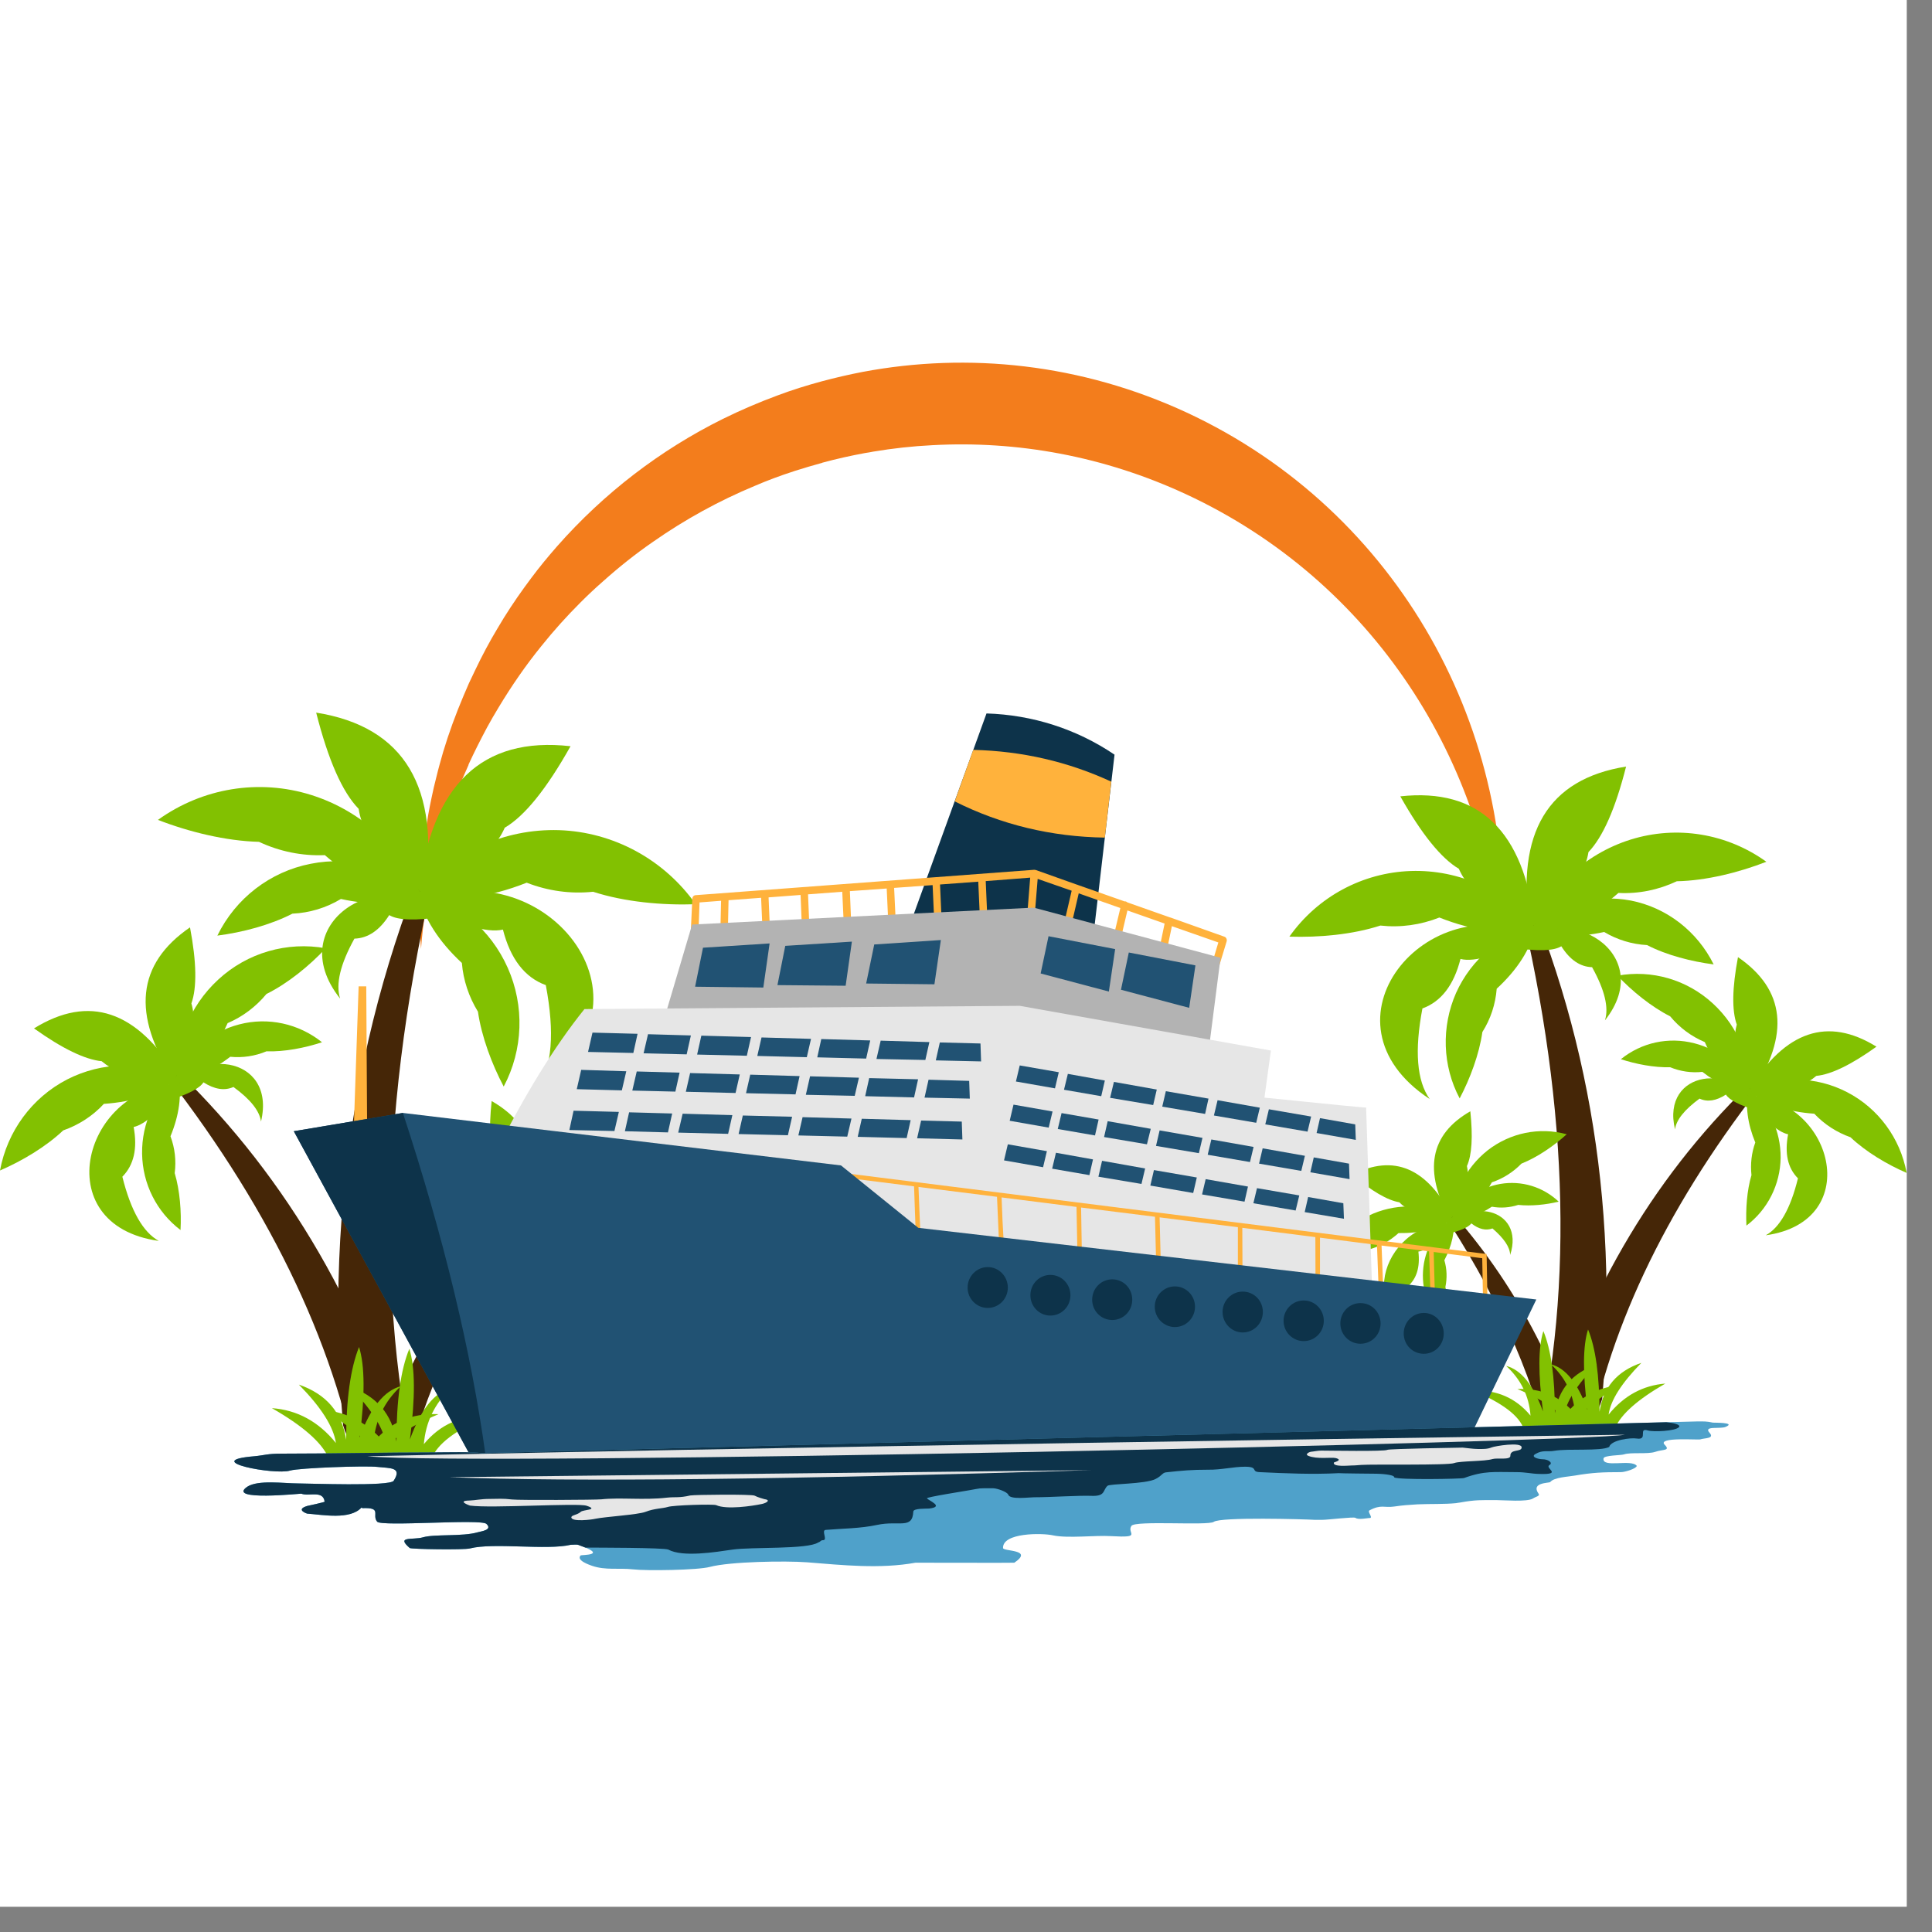 <svg xmlns="http://www.w3.org/2000/svg" xmlns:xlink="http://www.w3.org/1999/xlink" width="50" zoomAndPan="magnify" viewBox="0 0 37.5 37.5" height="50" preserveAspectRatio="xMidYMid meet" version="1.2"><rect x="0" y="0" width="37.5" height="37.5" fill="#808080" stroke="none"/><defs><clipPath id="f72cdb2030"><path d="M 0 0 L 37.008 0 L 37.008 37.008 L 0 37.008 Z M 0 0 "/></clipPath><clipPath id="ec4198b2e8"><path d="M 33 20 L 37.008 20 L 37.008 23 L 33 23 Z M 33 20 "/></clipPath><clipPath id="cbb2e833e9"><path d="M 4 27 L 34 27 L 34 30.508 L 4 30.508 Z M 4 27 "/></clipPath><clipPath id="7d96c29f4c"><path d="M 4 27 L 33 27 L 33 30.508 L 4 30.508 Z M 4 27 "/></clipPath></defs><g id="4d5217c624"><g clip-rule="nonzero" clip-path="url(#f72cdb2030)"><path style=" stroke:none;fill-rule:nonzero;fill:#ffffff;fill-opacity:1;" d="M 0 0 L 37.008 0 L 37.008 37.008 L 0 37.008 Z M 0 0 "/><path style=" stroke:none;fill-rule:nonzero;fill:#ffffff;fill-opacity:1;" d="M 0 0 L 37.008 0 L 37.008 37.008 L 0 37.008 Z M 0 0 "/></g><path style=" stroke:none;fill-rule:evenodd;fill:#f37d1c;fill-opacity:1;" d="M 18.098 8.641 C 19.738 8.551 21.426 8.852 23.023 9.594 C 26.652 11.281 28.883 14.797 29.141 18.566 C 29.488 14.223 27.168 9.93 23.035 8.008 C 20.988 7.059 18.797 6.832 16.742 7.219 C 16.477 7.27 16.211 7.332 15.949 7.402 C 15.66 7.48 15.371 7.57 15.09 7.676 C 14.73 7.809 14.375 7.961 14.027 8.133 C 12.824 8.73 11.727 9.566 10.812 10.605 C 10.637 10.805 10.469 11.008 10.309 11.223 C 10.266 11.281 10.223 11.34 10.18 11.398 C 9.996 11.652 9.82 11.918 9.66 12.191 C 9.5 12.457 9.355 12.73 9.219 13.016 C 9.18 13.098 9.141 13.18 9.102 13.262 C 9.066 13.344 9.031 13.426 8.996 13.508 C 8.844 13.867 8.711 14.23 8.602 14.594 C 8.555 14.758 8.508 14.922 8.469 15.086 C 8.434 15.223 8.402 15.355 8.375 15.492 C 8.332 15.691 8.297 15.895 8.266 16.094 C 8.203 16.508 8.164 16.922 8.152 17.336 C 8.148 17.43 8.145 17.527 8.145 17.621 C 8.145 17.887 8.152 18.152 8.172 18.418 C 8.191 18.152 8.223 17.887 8.266 17.625 C 8.289 17.473 8.316 17.32 8.344 17.168 C 8.41 16.844 8.492 16.52 8.586 16.199 C 8.656 15.973 8.73 15.742 8.816 15.52 C 8.836 15.465 8.855 15.414 8.875 15.359 C 8.945 15.188 9.016 15.02 9.094 14.848 C 9.094 14.848 9.094 14.844 9.094 14.84 C 9.207 14.594 9.328 14.355 9.453 14.121 C 9.523 13.992 9.598 13.863 9.676 13.734 C 9.93 13.312 10.207 12.91 10.512 12.535 C 10.75 12.238 11 11.961 11.266 11.695 C 11.406 11.555 11.551 11.418 11.699 11.289 C 12.008 11.012 12.336 10.75 12.676 10.516 C 13.297 10.082 13.957 9.719 14.652 9.43 C 14.898 9.324 15.152 9.23 15.406 9.148 C 15.414 9.145 15.418 9.145 15.426 9.141 C 15.602 9.086 15.781 9.031 15.957 8.984 C 15.961 8.98 15.965 8.98 15.965 8.98 C 16.238 8.906 16.516 8.844 16.793 8.793 C 16.848 8.785 16.898 8.777 16.949 8.766 C 17.328 8.703 17.711 8.66 18.098 8.641 Z M 18.098 8.641 "/><path style=" stroke:none;fill-rule:evenodd;fill:#452607;fill-opacity:1;" d="M 31.098 27.156 C 30.922 27.734 30.531 27.875 29.93 27.582 C 30.59 24.258 30.34 20.496 29.18 16.289 C 30.789 19.66 31.43 23.281 31.098 27.156 Z M 31.098 27.156 "/><path style=" stroke:none;fill-rule:evenodd;fill:#82c101;fill-opacity:1;" d="M 29.824 18.168 C 29.113 18.531 28.621 18.684 28.348 18.613 C 28.219 19.121 27.973 19.441 27.609 19.574 C 27.453 20.395 27.5 20.98 27.75 21.332 C 25.469 19.832 27.688 17.176 29.824 18.168 Z M 29.824 18.168 "/><path style=" stroke:none;fill-rule:evenodd;fill:#82c101;fill-opacity:1;" d="M 34.285 16.727 C 33.754 16.934 33.117 17.094 32.547 17.105 C 32.191 17.273 31.805 17.352 31.414 17.332 C 30.879 17.797 30.309 18.086 29.703 18.148 C 30.027 17.258 30.754 16.578 31.648 16.297 C 32.547 16.016 33.52 16.176 34.285 16.727 Z M 34.285 16.727 "/><path style=" stroke:none;fill-rule:evenodd;fill:#82c101;fill-opacity:1;" d="M 30.387 17.125 C 30.352 17.48 30.117 17.773 29.691 18 C 29.422 16.16 30.043 15.121 31.562 14.879 C 31.355 15.699 31.109 16.25 30.832 16.539 C 30.777 16.875 30.629 17.07 30.387 17.125 Z M 30.387 17.125 "/><path style=" stroke:none;fill-rule:evenodd;fill:#82c101;fill-opacity:1;" d="M 25.027 18.18 C 25.598 18.199 26.25 18.141 26.793 17.965 C 27.184 18.008 27.574 17.953 27.938 17.809 C 28.594 18.07 29.227 18.156 29.816 18.016 C 29.223 17.281 28.32 16.875 27.383 16.906 C 26.445 16.938 25.574 17.406 25.027 18.18 Z M 25.027 18.18 "/><path style=" stroke:none;fill-rule:evenodd;fill:#82c101;fill-opacity:1;" d="M 28.895 17.312 C 29.023 17.645 29.324 17.863 29.793 17.969 C 29.578 16.125 28.707 15.289 27.18 15.457 C 27.594 16.191 27.973 16.66 28.316 16.863 C 28.453 17.176 28.648 17.324 28.895 17.312 Z M 28.895 17.312 "/><path style=" stroke:none;fill-rule:evenodd;fill:#82c101;fill-opacity:1;" d="M 33.262 18.719 C 32.836 18.664 32.355 18.543 31.969 18.344 C 31.676 18.328 31.391 18.242 31.137 18.09 C 30.613 18.203 30.133 18.191 29.707 18.016 C 30.238 17.539 30.961 17.348 31.656 17.48 C 32.352 17.617 32.945 18.078 33.262 18.719 Z M 33.262 18.719 "/><path style=" stroke:none;fill-rule:evenodd;fill:#82c101;fill-opacity:1;" d="M 28.332 21.32 C 28.535 20.934 28.711 20.465 28.773 20.031 C 28.934 19.777 29.027 19.492 29.051 19.191 C 29.445 18.828 29.715 18.422 29.816 17.969 C 29.129 18.133 28.555 18.621 28.262 19.273 C 27.973 19.93 27.996 20.688 28.332 21.32 Z M 28.332 21.32 "/><path style=" stroke:none;fill-rule:evenodd;fill:#82c101;fill-opacity:1;" d="M 29.379 18.395 C 29.852 18.469 30.16 18.457 30.305 18.367 C 30.473 18.633 30.672 18.766 30.902 18.773 C 31.148 19.215 31.23 19.559 31.152 19.805 C 32.176 18.512 30.41 17.418 29.379 18.395 Z M 29.379 18.395 "/><path style=" stroke:none;fill-rule:evenodd;fill:#452607;fill-opacity:1;" d="M 30.324 26.746 C 30.266 27.176 30.477 27.391 30.961 27.387 C 31.535 25.008 32.836 22.625 34.863 20.238 C 32.793 21.941 31.281 24.109 30.324 26.746 Z M 30.324 26.746 "/><path style=" stroke:none;fill-rule:evenodd;fill:#82c101;fill-opacity:1;" d="M 33.875 21.266 C 34.23 21.727 34.508 21.977 34.707 22.016 C 34.637 22.387 34.699 22.672 34.898 22.871 C 34.754 23.461 34.543 23.828 34.273 23.977 C 36.219 23.707 35.57 21.281 33.875 21.266 Z M 33.875 21.266 "/><path style=" stroke:none;fill-rule:evenodd;fill:#82c101;fill-opacity:1;" d="M 31.395 18.938 C 31.68 19.238 32.047 19.539 32.418 19.727 C 32.598 19.945 32.828 20.117 33.09 20.227 C 33.297 20.695 33.582 21.062 33.961 21.293 C 34.016 20.609 33.75 19.938 33.246 19.477 C 32.746 19.016 32.062 18.816 31.395 18.938 Z M 31.395 18.938 "/><path style=" stroke:none;fill-rule:evenodd;fill:#82c101;fill-opacity:1;" d="M 33.82 20.41 C 33.738 20.652 33.801 20.914 34.012 21.195 C 34.746 20.082 34.652 19.207 33.734 18.578 C 33.621 19.176 33.613 19.613 33.711 19.887 C 33.645 20.125 33.68 20.301 33.82 20.41 Z M 33.82 20.41 "/><g clip-rule="nonzero" clip-path="url(#ec4198b2e8)"><path style=" stroke:none;fill-rule:evenodd;fill:#82c101;fill-opacity:1;" d="M 37.008 22.766 C 36.629 22.602 36.219 22.359 35.918 22.074 C 35.652 21.98 35.41 21.824 35.215 21.617 C 34.711 21.582 34.27 21.445 33.926 21.168 C 34.535 20.871 35.25 20.887 35.852 21.199 C 36.457 21.512 36.883 22.09 37.008 22.766 Z M 37.008 22.766 "/></g><path style=" stroke:none;fill-rule:evenodd;fill:#82c101;fill-opacity:1;" d="M 34.742 20.996 C 34.559 21.172 34.293 21.223 33.953 21.145 C 34.652 20.008 35.477 19.73 36.422 20.316 C 35.93 20.668 35.543 20.855 35.254 20.883 C 35.07 21.043 34.898 21.078 34.742 20.996 Z M 34.742 20.996 "/><path style=" stroke:none;fill-rule:evenodd;fill:#82c101;fill-opacity:1;" d="M 31.461 20.559 C 31.758 20.656 32.109 20.723 32.418 20.715 C 32.617 20.797 32.832 20.828 33.043 20.805 C 33.348 21.043 33.668 21.188 33.996 21.203 C 33.797 20.727 33.383 20.375 32.887 20.25 C 32.387 20.121 31.863 20.234 31.461 20.559 Z M 31.461 20.559 "/><path style=" stroke:none;fill-rule:evenodd;fill:#82c101;fill-opacity:1;" d="M 33.898 23.789 C 33.883 23.473 33.906 23.113 33.996 22.809 C 33.973 22.598 33.996 22.379 34.07 22.176 C 33.922 21.816 33.871 21.465 33.938 21.137 C 34.34 21.461 34.566 21.957 34.562 22.473 C 34.555 22.992 34.309 23.48 33.898 23.789 Z M 33.898 23.789 "/><path style=" stroke:none;fill-rule:evenodd;fill:#82c101;fill-opacity:1;" d="M 34.098 21.555 C 33.766 21.453 33.566 21.352 33.5 21.246 C 33.312 21.367 33.141 21.395 32.988 21.324 C 32.695 21.539 32.535 21.738 32.512 21.922 C 32.234 20.762 33.719 20.594 34.098 21.555 Z M 34.098 21.555 "/><path style=" stroke:none;fill-rule:evenodd;fill:#452607;fill-opacity:1;" d="M 29.93 27.578 C 29.484 26.031 28.68 24.453 27.52 22.84 C 28.887 24.16 29.887 25.742 30.52 27.578 Z M 29.93 27.578 "/><path style=" stroke:none;fill-rule:evenodd;fill:#82c101;fill-opacity:1;" d="M 28.254 23.738 C 27.938 24.086 27.695 24.273 27.531 24.293 C 27.566 24.598 27.496 24.824 27.32 24.973 C 27.402 25.457 27.547 25.77 27.758 25.91 C 26.199 25.562 26.879 23.641 28.254 23.738 Z M 28.254 23.738 "/><path style=" stroke:none;fill-rule:evenodd;fill:#82c101;fill-opacity:1;" d="M 30.41 22.016 C 30.16 22.242 29.844 22.461 29.531 22.586 C 29.371 22.75 29.176 22.875 28.957 22.949 C 28.758 23.312 28.504 23.594 28.184 23.754 C 28.18 23.195 28.441 22.672 28.875 22.328 C 29.312 21.988 29.879 21.871 30.41 22.016 Z M 30.41 22.016 "/><path style=" stroke:none;fill-rule:evenodd;fill:#82c101;fill-opacity:1;" d="M 28.352 23.047 C 28.402 23.25 28.332 23.461 28.145 23.672 C 27.625 22.723 27.754 22.02 28.539 21.57 C 28.59 22.062 28.57 22.418 28.473 22.633 C 28.516 22.828 28.473 22.969 28.352 23.047 Z M 28.352 23.047 "/><path style=" stroke:none;fill-rule:evenodd;fill:#82c101;fill-opacity:1;" d="M 25.621 24.746 C 25.938 24.641 26.285 24.469 26.547 24.258 C 26.77 24.203 26.973 24.09 27.145 23.934 C 27.559 23.941 27.922 23.855 28.219 23.656 C 27.742 23.375 27.164 23.344 26.656 23.555 C 26.148 23.77 25.766 24.207 25.621 24.746 Z M 25.621 24.746 "/><path style=" stroke:none;fill-rule:evenodd;fill:#82c101;fill-opacity:1;" d="M 27.57 23.461 C 27.707 23.617 27.914 23.676 28.195 23.633 C 27.703 22.668 27.055 22.391 26.25 22.801 C 26.625 23.121 26.93 23.297 27.16 23.336 C 27.301 23.48 27.438 23.52 27.57 23.461 Z M 27.57 23.461 "/><path style=" stroke:none;fill-rule:evenodd;fill:#82c101;fill-opacity:1;" d="M 30.254 23.324 C 30.008 23.383 29.719 23.414 29.469 23.387 C 29.301 23.441 29.129 23.453 28.957 23.422 C 28.695 23.594 28.426 23.688 28.156 23.68 C 28.352 23.309 28.711 23.051 29.121 22.98 C 29.531 22.91 29.949 23.035 30.254 23.324 Z M 30.254 23.324 "/><path style=" stroke:none;fill-rule:evenodd;fill:#82c101;fill-opacity:1;" d="M 28.074 25.781 C 28.105 25.527 28.109 25.23 28.055 24.98 C 28.09 24.809 28.086 24.633 28.035 24.461 C 28.18 24.18 28.246 23.902 28.211 23.629 C 27.863 23.863 27.648 24.25 27.621 24.672 C 27.594 25.094 27.762 25.504 28.074 25.781 Z M 28.074 25.781 "/><path style=" stroke:none;fill-rule:evenodd;fill:#82c101;fill-opacity:1;" d="M 28.055 23.957 C 28.328 23.898 28.496 23.828 28.559 23.746 C 28.703 23.859 28.84 23.891 28.969 23.844 C 29.191 24.035 29.309 24.207 29.312 24.359 C 29.613 23.438 28.422 23.203 28.055 23.957 Z M 28.055 23.957 "/><path style=" stroke:none;fill-rule:evenodd;fill:#82c101;fill-opacity:1;" d="M 30.484 27.742 C 30.113 27.855 29.809 27.855 29.578 27.742 C 29.492 27.48 29.16 27.23 28.586 26.988 C 29.055 26.973 29.426 27.137 29.707 27.477 C 29.68 27.098 29.52 26.773 29.234 26.512 C 29.523 26.586 29.762 26.879 29.949 27.395 C 29.855 26.672 29.855 26.152 29.957 25.836 C 30.105 26.195 30.18 26.727 30.18 27.43 C 30.25 26.961 30.523 26.645 30.996 26.484 C 30.609 26.871 30.398 27.207 30.355 27.488 C 30.652 27.121 31.02 26.918 31.457 26.887 C 30.926 27.191 30.602 27.477 30.484 27.742 Z M 30.484 27.742 "/><path style=" stroke:none;fill-rule:evenodd;fill:#82c101;fill-opacity:1;" d="M 31.352 27.711 C 30.98 27.824 30.676 27.824 30.445 27.711 C 30.355 27.449 30.027 27.199 29.453 26.961 C 29.918 26.941 30.293 27.105 30.574 27.449 C 30.543 27.066 30.387 26.742 30.102 26.48 C 30.391 26.555 30.625 26.848 30.812 27.363 C 30.719 26.641 30.723 26.121 30.824 25.805 C 30.973 26.168 31.043 26.699 31.047 27.402 C 31.117 26.93 31.387 26.613 31.859 26.453 C 31.477 26.844 31.262 27.176 31.223 27.457 C 31.52 27.09 31.887 26.891 32.324 26.855 C 31.793 27.16 31.469 27.445 31.352 27.711 Z M 31.352 27.711 "/><path style=" stroke:none;fill-rule:evenodd;fill:#452607;fill-opacity:1;" d="M 6.66 27.668 C 6.859 28.32 7.297 28.48 7.977 28.148 C 7.234 24.402 7.516 20.16 8.82 15.418 C 7.008 19.219 6.285 23.301 6.66 27.668 Z M 6.66 27.668 "/><path style=" stroke:none;fill-rule:evenodd;fill:#82c101;fill-opacity:1;" d="M 8.098 17.539 C 8.898 17.949 9.453 18.117 9.762 18.043 C 9.906 18.609 10.184 18.973 10.594 19.121 C 10.77 20.051 10.715 20.711 10.434 21.105 C 13.004 19.414 10.504 16.418 8.098 17.539 Z M 8.098 17.539 "/><path style=" stroke:none;fill-rule:evenodd;fill:#82c101;fill-opacity:1;" d="M 3.066 15.914 C 3.668 16.148 4.387 16.324 5.027 16.34 C 5.426 16.527 5.863 16.617 6.305 16.598 C 6.906 17.117 7.551 17.445 8.23 17.516 C 7.863 16.512 7.047 15.746 6.039 15.43 C 5.027 15.113 3.93 15.293 3.066 15.914 Z M 3.066 15.914 "/><path style=" stroke:none;fill-rule:evenodd;fill:#82c101;fill-opacity:1;" d="M 7.461 16.363 C 7.5 16.762 7.766 17.09 8.246 17.348 C 8.551 15.277 7.848 14.105 6.137 13.832 C 6.371 14.754 6.645 15.375 6.961 15.699 C 7.023 16.082 7.188 16.301 7.461 16.363 Z M 7.461 16.363 "/><path style=" stroke:none;fill-rule:evenodd;fill:#82c101;fill-opacity:1;" d="M 13.504 17.551 C 12.859 17.574 12.125 17.508 11.512 17.309 C 11.074 17.355 10.633 17.293 10.223 17.133 C 9.484 17.426 8.77 17.523 8.102 17.367 C 8.773 16.539 9.789 16.082 10.848 16.113 C 11.906 16.148 12.887 16.68 13.504 17.551 Z M 13.504 17.551 "/><path style=" stroke:none;fill-rule:evenodd;fill:#82c101;fill-opacity:1;" d="M 9.145 16.574 C 9 16.949 8.66 17.195 8.129 17.312 C 8.371 15.234 9.355 14.289 11.074 14.484 C 10.609 15.312 10.184 15.84 9.797 16.066 C 9.641 16.418 9.422 16.586 9.145 16.574 Z M 9.145 16.574 "/><path style=" stroke:none;fill-rule:evenodd;fill:#82c101;fill-opacity:1;" d="M 4.219 18.16 C 4.703 18.098 5.242 17.957 5.676 17.734 C 6.008 17.719 6.332 17.621 6.617 17.449 C 7.203 17.578 7.75 17.566 8.227 17.367 C 7.629 16.828 6.816 16.609 6.031 16.766 C 5.246 16.918 4.574 17.434 4.219 18.16 Z M 4.219 18.16 "/><path style=" stroke:none;fill-rule:evenodd;fill:#82c101;fill-opacity:1;" d="M 9.777 21.09 C 9.547 20.656 9.348 20.125 9.277 19.637 C 9.102 19.352 8.992 19.027 8.965 18.691 C 8.523 18.281 8.219 17.824 8.102 17.312 C 8.883 17.496 9.527 18.047 9.855 18.785 C 10.184 19.523 10.156 20.375 9.777 21.09 Z M 9.777 21.09 "/><path style=" stroke:none;fill-rule:evenodd;fill:#82c101;fill-opacity:1;" d="M 8.598 17.793 C 8.066 17.875 7.719 17.863 7.555 17.762 C 7.367 18.059 7.141 18.211 6.879 18.219 C 6.605 18.715 6.512 19.102 6.602 19.383 C 5.445 17.926 7.434 16.695 8.598 17.793 Z M 8.598 17.793 "/><path style=" stroke:none;fill-rule:evenodd;fill:#452607;fill-opacity:1;" d="M 7.531 27.207 C 7.598 27.691 7.359 27.934 6.812 27.926 C 6.168 25.25 4.703 22.562 2.414 19.871 C 4.75 21.789 6.453 24.234 7.531 27.207 Z M 7.531 27.207 "/><path style=" stroke:none;fill-rule:evenodd;fill:#82c101;fill-opacity:1;" d="M 3.527 21.031 C 3.129 21.547 2.816 21.828 2.594 21.875 C 2.672 22.293 2.598 22.613 2.375 22.84 C 2.539 23.5 2.777 23.918 3.082 24.086 C 0.887 23.781 1.617 21.047 3.527 21.031 Z M 3.527 21.031 "/><path style=" stroke:none;fill-rule:evenodd;fill:#82c101;fill-opacity:1;" d="M 6.324 18.406 C 6.004 18.746 5.59 19.086 5.172 19.293 C 4.969 19.539 4.711 19.734 4.418 19.859 C 4.18 20.387 3.859 20.801 3.434 21.059 C 3.371 20.289 3.672 19.531 4.238 19.012 C 4.801 18.492 5.574 18.27 6.324 18.406 Z M 6.324 18.406 "/><path style=" stroke:none;fill-rule:evenodd;fill:#82c101;fill-opacity:1;" d="M 3.59 20.066 C 3.684 20.34 3.609 20.633 3.375 20.953 C 2.551 19.691 2.656 18.707 3.688 18 C 3.816 18.676 3.824 19.168 3.715 19.477 C 3.793 19.742 3.75 19.941 3.59 20.066 Z M 3.59 20.066 "/><path style=" stroke:none;fill-rule:evenodd;fill:#82c101;fill-opacity:1;" d="M 0 22.719 C 0.426 22.535 0.887 22.262 1.227 21.941 C 1.527 21.836 1.801 21.66 2.016 21.426 C 2.59 21.387 3.086 21.23 3.473 20.922 C 2.785 20.586 1.98 20.605 1.301 20.953 C 0.621 21.305 0.141 21.957 0 22.719 Z M 0 22.719 "/><path style=" stroke:none;fill-rule:evenodd;fill:#82c101;fill-opacity:1;" d="M 2.555 20.727 C 2.762 20.926 3.055 20.98 3.441 20.891 C 2.652 19.609 1.727 19.301 0.66 19.961 C 1.211 20.355 1.652 20.566 1.973 20.598 C 2.184 20.777 2.375 20.82 2.555 20.727 Z M 2.555 20.727 "/><path style=" stroke:none;fill-rule:evenodd;fill:#82c101;fill-opacity:1;" d="M 6.25 20.23 C 5.918 20.34 5.52 20.418 5.172 20.406 C 4.949 20.5 4.707 20.535 4.469 20.512 C 4.125 20.777 3.766 20.941 3.391 20.957 C 3.621 20.422 4.086 20.027 4.645 19.883 C 5.203 19.738 5.797 19.867 6.25 20.23 Z M 6.25 20.23 "/><path style=" stroke:none;fill-rule:evenodd;fill:#82c101;fill-opacity:1;" d="M 3.504 23.875 C 3.523 23.52 3.492 23.109 3.391 22.77 C 3.422 22.527 3.395 22.285 3.309 22.055 C 3.477 21.648 3.535 21.258 3.457 20.887 C 3.004 21.246 2.75 21.805 2.758 22.391 C 2.766 22.977 3.039 23.523 3.504 23.875 Z M 3.504 23.875 "/><path style=" stroke:none;fill-rule:evenodd;fill:#82c101;fill-opacity:1;" d="M 3.277 21.355 C 3.652 21.242 3.875 21.125 3.949 21.008 C 4.164 21.145 4.359 21.176 4.531 21.098 C 4.859 21.336 5.039 21.562 5.066 21.77 C 5.379 20.461 3.707 20.273 3.277 21.355 Z M 3.277 21.355 "/><path style=" stroke:none;fill-rule:evenodd;fill:#452607;fill-opacity:1;" d="M 7.977 28.145 C 8.48 26.402 9.387 24.621 10.695 22.805 C 9.152 24.293 8.027 26.074 7.309 28.145 Z M 7.977 28.145 "/><path style=" stroke:none;fill-rule:evenodd;fill:#82c101;fill-opacity:1;" d="M 9.867 23.816 C 10.223 24.211 10.492 24.418 10.68 24.441 C 10.641 24.785 10.723 25.039 10.918 25.207 C 10.824 25.754 10.66 26.105 10.426 26.262 C 12.18 25.871 11.414 23.703 9.867 23.816 Z M 9.867 23.816 "/><path style=" stroke:none;fill-rule:evenodd;fill:#82c101;fill-opacity:1;" d="M 7.434 21.875 C 7.719 22.129 8.074 22.375 8.426 22.516 C 8.605 22.703 8.828 22.844 9.074 22.926 C 9.301 23.34 9.586 23.652 9.945 23.836 C 9.949 23.207 9.656 22.613 9.164 22.23 C 8.672 21.844 8.035 21.715 7.434 21.875 Z M 7.434 21.875 "/><path style=" stroke:none;fill-rule:evenodd;fill:#82c101;fill-opacity:1;" d="M 9.754 23.039 C 9.699 23.266 9.773 23.504 9.988 23.742 C 10.574 22.668 10.426 21.879 9.543 21.371 C 9.484 21.93 9.508 22.328 9.617 22.57 C 9.574 22.793 9.617 22.949 9.754 23.039 Z M 9.754 23.039 "/><path style=" stroke:none;fill-rule:evenodd;fill:#82c101;fill-opacity:1;" d="M 12.832 24.953 C 12.477 24.832 12.086 24.641 11.789 24.402 C 11.539 24.34 11.309 24.211 11.117 24.039 C 10.652 24.047 10.238 23.949 9.906 23.727 C 10.441 23.41 11.094 23.371 11.668 23.609 C 12.242 23.848 12.672 24.348 12.832 24.953 Z M 12.832 24.953 "/><path style=" stroke:none;fill-rule:evenodd;fill:#82c101;fill-opacity:1;" d="M 10.637 23.504 C 10.48 23.68 10.246 23.746 9.93 23.699 C 10.488 22.609 11.219 22.297 12.125 22.762 C 11.699 23.117 11.359 23.32 11.098 23.363 C 10.941 23.523 10.789 23.57 10.637 23.504 Z M 10.637 23.504 "/><path style=" stroke:none;fill-rule:evenodd;fill:#82c101;fill-opacity:1;" d="M 7.609 23.348 C 7.891 23.414 8.215 23.453 8.5 23.422 C 8.684 23.48 8.883 23.492 9.074 23.457 C 9.367 23.652 9.672 23.758 9.973 23.75 C 9.754 23.328 9.352 23.039 8.891 22.961 C 8.426 22.883 7.953 23.023 7.609 23.348 Z M 7.609 23.348 "/><path style=" stroke:none;fill-rule:evenodd;fill:#82c101;fill-opacity:1;" d="M 10.07 26.117 C 10.031 25.832 10.027 25.5 10.09 25.219 C 10.051 25.023 10.055 24.824 10.109 24.633 C 9.949 24.316 9.875 24 9.914 23.695 C 10.305 23.957 10.551 24.395 10.578 24.871 C 10.609 25.344 10.422 25.805 10.07 26.117 Z M 10.07 26.117 "/><path style=" stroke:none;fill-rule:evenodd;fill:#82c101;fill-opacity:1;" d="M 10.09 24.062 C 9.781 23.996 9.594 23.918 9.523 23.828 C 9.359 23.953 9.203 23.988 9.059 23.938 C 8.809 24.152 8.68 24.348 8.672 24.52 C 8.332 23.477 9.676 23.215 10.09 24.062 Z M 10.09 24.062 "/><path style=" stroke:none;fill-rule:evenodd;fill:#82c101;fill-opacity:1;" d="M 7.352 28.328 C 7.77 28.457 8.109 28.457 8.371 28.328 C 8.473 28.035 8.844 27.75 9.488 27.48 C 8.965 27.461 8.543 27.645 8.227 28.031 C 8.262 27.602 8.438 27.238 8.758 26.941 C 8.434 27.023 8.168 27.355 7.957 27.938 C 8.062 27.121 8.059 26.539 7.945 26.18 C 7.777 26.586 7.695 27.188 7.695 27.98 C 7.613 27.449 7.309 27.094 6.777 26.91 C 7.211 27.348 7.449 27.727 7.496 28.043 C 7.16 27.629 6.746 27.402 6.254 27.367 C 6.855 27.707 7.219 28.031 7.352 28.328 Z M 7.352 28.328 "/><path style=" stroke:none;fill-rule:evenodd;fill:#82c101;fill-opacity:1;" d="M 6.375 28.293 C 6.793 28.422 7.137 28.422 7.398 28.293 C 7.496 28 7.867 27.719 8.512 27.449 C 7.988 27.426 7.566 27.609 7.25 27.996 C 7.285 27.566 7.461 27.203 7.781 26.906 C 7.457 26.992 7.191 27.324 6.98 27.902 C 7.086 27.09 7.082 26.504 6.969 26.145 C 6.805 26.555 6.719 27.152 6.719 27.945 C 6.637 27.414 6.332 27.059 5.801 26.875 C 6.234 27.316 6.473 27.691 6.52 28.008 C 6.184 27.594 5.77 27.367 5.277 27.332 C 5.879 27.676 6.242 27.996 6.375 28.293 Z M 6.375 28.293 "/><path style=" stroke:none;fill-rule:evenodd;fill:#ffb23c;fill-opacity:1;" d="M 7.125 21.746 L 6.871 21.777 L 6.961 19.145 L 7.109 19.145 Z M 7.125 21.746 "/><path style=" stroke:none;fill-rule:evenodd;fill:#0d334a;fill-opacity:1;" d="M 21.191 18.43 C 18.754 18.34 17.535 18.297 17.535 18.297 C 18.609 15.332 19.148 13.848 19.148 13.848 C 20.035 13.875 20.895 14.148 21.633 14.648 C 21.34 17.168 21.191 18.43 21.191 18.43 Z M 21.191 18.43 "/><path style=" stroke:none;fill-rule:evenodd;fill:#ffb23c;fill-opacity:1;" d="M 18.531 15.555 C 19.434 16.008 20.406 16.242 21.445 16.258 C 21.484 15.934 21.523 15.57 21.57 15.172 C 20.734 14.785 19.84 14.578 18.891 14.555 C 18.797 14.816 18.676 15.148 18.531 15.555 Z M 18.531 15.555 "/><path style=" stroke:none;fill-rule:nonzero;fill:#ffb23c;fill-opacity:1;" d="M 13.559 18.051 C 13.555 18.09 13.52 18.121 13.48 18.121 C 13.441 18.117 13.41 18.082 13.41 18.043 L 13.438 17.445 C 13.438 17.406 13.469 17.375 13.504 17.375 L 20.066 16.883 C 20.074 16.883 20.078 16.883 20.082 16.883 C 20.09 16.883 20.098 16.887 20.105 16.887 L 20.906 17.172 C 20.91 17.172 20.914 17.172 20.918 17.176 L 21.828 17.496 C 21.836 17.496 21.84 17.496 21.848 17.496 C 21.863 17.5 21.875 17.508 21.883 17.516 L 22.715 17.809 L 22.719 17.809 L 23.762 18.18 C 23.801 18.191 23.82 18.234 23.809 18.273 L 23.656 18.777 C 23.645 18.816 23.602 18.836 23.566 18.824 C 23.527 18.812 23.504 18.773 23.516 18.734 L 23.648 18.293 L 22.746 17.977 L 22.645 18.465 C 22.637 18.504 22.598 18.531 22.559 18.523 C 22.52 18.516 22.492 18.477 22.5 18.434 L 22.605 17.926 L 21.883 17.672 L 21.758 18.203 C 21.75 18.242 21.711 18.266 21.672 18.258 C 21.633 18.246 21.609 18.207 21.617 18.168 L 21.746 17.625 L 20.938 17.34 L 20.805 17.914 C 20.797 17.953 20.758 17.977 20.715 17.969 C 20.676 17.961 20.652 17.918 20.664 17.879 L 20.801 17.289 L 20.141 17.059 L 20.09 17.688 C 20.086 17.73 20.051 17.758 20.012 17.754 C 19.973 17.754 19.941 17.715 19.945 17.676 L 19.996 17.035 L 19.133 17.102 L 19.16 17.73 C 19.16 17.77 19.129 17.805 19.09 17.809 C 19.051 17.809 19.016 17.777 19.016 17.738 L 18.988 17.113 L 18.246 17.168 L 18.273 17.781 C 18.277 17.82 18.246 17.855 18.203 17.855 C 18.164 17.859 18.129 17.828 18.129 17.785 L 18.102 17.18 L 17.355 17.234 L 17.383 17.828 C 17.383 17.871 17.352 17.906 17.312 17.906 C 17.273 17.906 17.238 17.875 17.238 17.836 L 17.211 17.246 L 16.496 17.297 L 16.52 17.879 C 16.52 17.918 16.488 17.953 16.449 17.953 C 16.41 17.957 16.375 17.926 16.375 17.883 L 16.348 17.309 L 15.684 17.359 L 15.707 17.922 C 15.707 17.965 15.676 18 15.637 18 C 15.598 18 15.562 17.969 15.562 17.93 L 15.539 17.371 L 14.918 17.418 L 14.941 17.965 C 14.945 18.008 14.914 18.039 14.871 18.043 C 14.832 18.043 14.797 18.012 14.797 17.973 L 14.773 17.426 L 14.141 17.473 L 14.129 18.016 C 14.129 18.055 14.094 18.09 14.055 18.086 C 14.016 18.086 13.98 18.055 13.984 18.012 L 13.996 17.484 L 13.578 17.516 Z M 13.559 18.051 "/><path style=" stroke:none;fill-rule:evenodd;fill:#b3b3b3;fill-opacity:1;" d="M 12.848 19.922 C 19.898 20.406 23.426 20.648 23.426 20.648 C 23.426 20.648 23.516 19.965 23.691 18.59 C 23.691 18.59 22.484 18.266 20.066 17.617 C 20.066 17.617 17.855 17.727 13.434 17.945 C 13.434 17.945 13.238 18.605 12.848 19.922 Z M 12.848 19.922 "/><path style=" stroke:none;fill-rule:evenodd;fill:#215273;fill-opacity:1;" d="M 13.492 19.152 L 13.645 18.395 L 14.938 18.312 L 14.816 19.168 Z M 13.492 19.152 "/><path style=" stroke:none;fill-rule:evenodd;fill:#215273;fill-opacity:1;" d="M 15.09 19.121 L 15.242 18.359 L 16.535 18.277 L 16.414 19.133 Z M 15.09 19.121 "/><path style=" stroke:none;fill-rule:evenodd;fill:#215273;fill-opacity:1;" d="M 16.812 19.09 L 16.969 18.332 L 18.262 18.246 L 18.137 19.105 Z M 16.812 19.09 "/><path style=" stroke:none;fill-rule:evenodd;fill:#215273;fill-opacity:1;" d="M 20.199 18.895 L 20.352 18.172 L 21.645 18.422 L 21.523 19.246 Z M 20.199 18.895 "/><path style=" stroke:none;fill-rule:evenodd;fill:#215273;fill-opacity:1;" d="M 21.758 19.211 L 21.91 18.488 L 23.203 18.738 L 23.082 19.562 Z M 21.758 19.211 "/><path style=" stroke:none;fill-rule:evenodd;fill:#e6e6e6;fill-opacity:1;" d="M 9.605 22.406 C 20.969 24.527 26.652 25.59 26.652 25.59 C 26.652 25.59 26.605 24.227 26.516 21.496 C 26.508 21.504 25.852 21.438 24.543 21.305 C 24.543 21.305 24.586 21 24.668 20.391 C 24.668 20.391 23.043 20.102 19.793 19.523 C 19.793 19.523 16.977 19.543 11.344 19.586 C 10.758 20.316 10.18 21.254 9.605 22.406 Z M 9.605 22.406 "/><path style=" stroke:none;fill-rule:nonzero;fill:#ffb23c;fill-opacity:1;" d="M 16.328 22.762 L 28.855 24.34 L 28.871 25.219 L 28.785 25.223 L 28.77 24.422 L 27.828 24.301 L 27.855 25.277 L 27.77 25.281 L 27.738 24.289 L 26.816 24.176 L 26.855 25.184 L 26.766 25.188 L 26.727 24.164 L 25.621 24.023 L 25.621 25.141 L 25.535 25.141 L 25.531 24.012 L 24.113 23.832 L 24.117 24.723 L 24.027 24.723 L 24.027 23.82 L 22.508 23.629 L 22.535 24.688 L 22.445 24.691 L 22.418 23.617 L 20.984 23.438 L 21 24.402 L 20.914 24.406 L 20.895 23.426 L 19.441 23.242 C 19.453 23.59 19.465 23.848 19.477 24.023 C 19.48 24.141 19.438 24.289 19.477 24.25 L 19.48 24.332 C 19.43 24.387 19.398 24.285 19.387 24.031 C 19.379 23.855 19.367 23.59 19.352 23.23 L 17.828 23.039 C 17.844 23.414 17.852 23.695 17.863 23.887 C 17.867 24.012 17.848 24.172 17.887 24.125 L 17.871 24.223 C 17.82 24.277 17.789 24.168 17.773 23.895 C 17.766 23.703 17.754 23.414 17.742 23.027 L 16.32 22.848 Z M 16.328 22.762 "/><path style=" stroke:none;fill-rule:evenodd;fill:#215273;fill-opacity:1;" d="M 28.605 27.742 L 9.137 28.266 L 5.703 21.957 L 7.82 21.602 L 16.324 22.621 L 17.824 23.832 L 29.82 25.223 Z M 28.605 27.742 "/><path style=" stroke:none;fill-rule:evenodd;fill:#0d334a;fill-opacity:1;" d="M 9.426 28.258 C 9.145 26.223 8.609 24.004 7.82 21.602 L 5.703 21.957 L 9.137 28.266 Z M 9.426 28.258 "/><path style=" stroke:none;fill-rule:evenodd;fill:#0d334a;fill-opacity:1;" d="M 20.387 24.746 C 20.605 24.746 20.777 24.922 20.777 25.141 C 20.777 25.359 20.605 25.535 20.387 25.535 C 20.172 25.535 20 25.359 20 25.141 C 20 24.922 20.172 24.746 20.387 24.746 Z M 20.387 24.746 "/><path style=" stroke:none;fill-rule:evenodd;fill:#0d334a;fill-opacity:1;" d="M 19.172 24.594 C 19.387 24.594 19.562 24.773 19.562 24.992 C 19.562 25.211 19.387 25.387 19.172 25.387 C 18.957 25.387 18.781 25.211 18.781 24.992 C 18.781 24.773 18.957 24.594 19.172 24.594 Z M 19.172 24.594 "/><path style=" stroke:none;fill-rule:evenodd;fill:#0d334a;fill-opacity:1;" d="M 21.59 24.832 C 21.805 24.832 21.977 25.008 21.977 25.227 C 21.977 25.445 21.805 25.621 21.59 25.621 C 21.371 25.621 21.199 25.445 21.199 25.227 C 21.199 25.008 21.371 24.832 21.59 24.832 Z M 21.59 24.832 "/><path style=" stroke:none;fill-rule:evenodd;fill:#0d334a;fill-opacity:1;" d="M 22.805 24.969 C 23.02 24.969 23.195 25.145 23.195 25.363 C 23.195 25.582 23.02 25.758 22.805 25.758 C 22.59 25.758 22.414 25.582 22.414 25.363 C 22.414 25.145 22.59 24.969 22.805 24.969 Z M 22.805 24.969 "/><path style=" stroke:none;fill-rule:evenodd;fill:#0d334a;fill-opacity:1;" d="M 24.121 25.07 C 24.34 25.07 24.512 25.246 24.512 25.465 C 24.512 25.684 24.34 25.863 24.121 25.863 C 23.906 25.863 23.73 25.684 23.73 25.465 C 23.73 25.246 23.906 25.07 24.121 25.07 Z M 24.121 25.07 "/><path style=" stroke:none;fill-rule:evenodd;fill:#0d334a;fill-opacity:1;" d="M 25.305 25.242 C 25.52 25.242 25.695 25.418 25.695 25.637 C 25.695 25.855 25.52 26.031 25.305 26.031 C 25.09 26.031 24.914 25.855 24.914 25.637 C 24.914 25.418 25.09 25.242 25.305 25.242 Z M 25.305 25.242 "/><path style=" stroke:none;fill-rule:evenodd;fill:#0d334a;fill-opacity:1;" d="M 26.406 25.293 C 26.625 25.293 26.797 25.469 26.797 25.688 C 26.797 25.906 26.625 26.082 26.406 26.082 C 26.191 26.082 26.016 25.906 26.016 25.688 C 26.016 25.469 26.191 25.293 26.406 25.293 Z M 26.406 25.293 "/><path style=" stroke:none;fill-rule:evenodd;fill:#0d334a;fill-opacity:1;" d="M 27.637 25.484 C 27.852 25.484 28.023 25.664 28.023 25.883 C 28.023 26.102 27.852 26.277 27.637 26.277 C 27.418 26.277 27.246 26.102 27.246 25.883 C 27.246 25.664 27.418 25.484 27.637 25.484 Z M 27.637 25.484 "/><path style=" stroke:none;fill-rule:evenodd;fill:#215273;fill-opacity:1;" d="M 11.5 20.043 L 11.414 20.418 L 12.293 20.438 L 12.375 20.066 Z M 11.5 20.043 "/><path style=" stroke:none;fill-rule:evenodd;fill:#215273;fill-opacity:1;" d="M 12.578 20.074 L 12.492 20.445 L 13.328 20.465 L 13.41 20.098 Z M 12.578 20.074 "/><path style=" stroke:none;fill-rule:evenodd;fill:#215273;fill-opacity:1;" d="M 13.613 20.102 L 13.531 20.469 L 14.496 20.492 L 14.578 20.129 Z M 13.613 20.102 "/><path style=" stroke:none;fill-rule:evenodd;fill:#215273;fill-opacity:1;" d="M 14.781 20.137 L 14.699 20.496 L 15.66 20.52 L 15.742 20.164 Z M 14.781 20.137 "/><path style=" stroke:none;fill-rule:evenodd;fill:#215273;fill-opacity:1;" d="M 15.941 20.168 L 15.863 20.523 L 16.812 20.547 L 16.891 20.195 Z M 15.941 20.168 "/><path style=" stroke:none;fill-rule:evenodd;fill:#215273;fill-opacity:1;" d="M 17.094 20.199 L 17.012 20.555 L 17.961 20.574 L 18.039 20.227 Z M 17.094 20.199 "/><path style=" stroke:none;fill-rule:evenodd;fill:#215273;fill-opacity:1;" d="M 18.242 20.234 L 18.164 20.582 L 19.043 20.602 L 19.031 20.254 Z M 18.242 20.234 "/><path style=" stroke:none;fill-rule:evenodd;fill:#215273;fill-opacity:1;" d="M 19.793 20.68 L 19.719 20.992 L 20.477 21.125 L 20.551 20.812 Z M 19.793 20.68 "/><path style=" stroke:none;fill-rule:evenodd;fill:#215273;fill-opacity:1;" d="M 20.727 20.844 L 20.652 21.152 L 21.375 21.277 L 21.445 20.973 Z M 20.727 20.844 "/><path style=" stroke:none;fill-rule:evenodd;fill:#215273;fill-opacity:1;" d="M 21.621 21 L 21.547 21.309 L 22.383 21.449 L 22.453 21.148 Z M 21.621 21 "/><path style=" stroke:none;fill-rule:evenodd;fill:#215273;fill-opacity:1;" d="M 22.629 21.18 L 22.559 21.48 L 23.391 21.621 L 23.457 21.324 Z M 22.629 21.18 "/><path style=" stroke:none;fill-rule:evenodd;fill:#215273;fill-opacity:1;" d="M 23.633 21.355 L 23.562 21.652 L 24.383 21.793 L 24.453 21.5 Z M 23.633 21.355 "/><path style=" stroke:none;fill-rule:evenodd;fill:#215273;fill-opacity:1;" d="M 24.629 21.531 L 24.559 21.824 L 25.379 21.965 L 25.449 21.672 Z M 24.629 21.531 "/><path style=" stroke:none;fill-rule:evenodd;fill:#215273;fill-opacity:1;" d="M 25.621 21.703 L 25.555 21.992 L 26.316 22.125 L 26.305 21.824 Z M 25.621 21.703 "/><path style=" stroke:none;fill-rule:evenodd;fill:#215273;fill-opacity:1;" d="M 19.672 21.441 L 19.598 21.754 L 20.355 21.887 L 20.43 21.574 Z M 19.672 21.441 "/><path style=" stroke:none;fill-rule:evenodd;fill:#215273;fill-opacity:1;" d="M 20.605 21.605 L 20.531 21.914 L 21.254 22.039 L 21.324 21.73 Z M 20.605 21.605 "/><path style=" stroke:none;fill-rule:evenodd;fill:#215273;fill-opacity:1;" d="M 21.5 21.762 L 21.43 22.07 L 22.262 22.211 L 22.336 21.91 Z M 21.5 21.762 "/><path style=" stroke:none;fill-rule:evenodd;fill:#215273;fill-opacity:1;" d="M 22.508 21.941 L 22.438 22.242 L 23.27 22.383 L 23.34 22.086 Z M 22.508 21.941 "/><path style=" stroke:none;fill-rule:evenodd;fill:#215273;fill-opacity:1;" d="M 23.512 22.117 L 23.441 22.414 L 24.262 22.555 L 24.332 22.262 Z M 23.512 22.117 "/><path style=" stroke:none;fill-rule:evenodd;fill:#215273;fill-opacity:1;" d="M 24.508 22.289 L 24.438 22.586 L 25.258 22.727 L 25.328 22.434 Z M 24.508 22.289 "/><path style=" stroke:none;fill-rule:evenodd;fill:#215273;fill-opacity:1;" d="M 25.5 22.465 L 25.434 22.754 L 26.195 22.887 L 26.184 22.586 Z M 25.5 22.465 "/><path style=" stroke:none;fill-rule:evenodd;fill:#215273;fill-opacity:1;" d="M 19.562 22.211 L 19.488 22.523 L 20.246 22.656 L 20.32 22.344 Z M 19.562 22.211 "/><path style=" stroke:none;fill-rule:evenodd;fill:#215273;fill-opacity:1;" d="M 20.496 22.375 L 20.422 22.684 L 21.145 22.809 L 21.215 22.504 Z M 20.496 22.375 "/><path style=" stroke:none;fill-rule:evenodd;fill:#215273;fill-opacity:1;" d="M 21.391 22.531 L 21.32 22.84 L 22.156 22.98 L 22.227 22.68 Z M 21.391 22.531 "/><path style=" stroke:none;fill-rule:evenodd;fill:#215273;fill-opacity:1;" d="M 22.398 22.711 L 22.328 23.012 L 23.16 23.156 L 23.23 22.855 Z M 22.398 22.711 "/><path style=" stroke:none;fill-rule:evenodd;fill:#215273;fill-opacity:1;" d="M 23.402 22.887 L 23.332 23.184 L 24.156 23.324 L 24.223 23.031 Z M 23.402 22.887 "/><path style=" stroke:none;fill-rule:evenodd;fill:#215273;fill-opacity:1;" d="M 24.398 23.062 L 24.328 23.355 L 25.148 23.496 L 25.219 23.203 Z M 24.398 23.062 "/><path style=" stroke:none;fill-rule:evenodd;fill:#215273;fill-opacity:1;" d="M 25.391 23.234 L 25.324 23.527 L 26.086 23.656 L 26.074 23.355 Z M 25.391 23.234 "/><path style=" stroke:none;fill-rule:evenodd;fill:#215273;fill-opacity:1;" d="M 11.281 20.766 L 11.195 21.141 L 12.07 21.164 L 12.156 20.793 Z M 11.281 20.766 "/><path style=" stroke:none;fill-rule:evenodd;fill:#215273;fill-opacity:1;" d="M 12.359 20.797 L 12.273 21.168 L 13.109 21.188 L 13.191 20.82 Z M 12.359 20.797 "/><path style=" stroke:none;fill-rule:evenodd;fill:#215273;fill-opacity:1;" d="M 13.395 20.828 L 13.312 21.191 L 14.277 21.215 L 14.359 20.855 Z M 13.395 20.828 "/><path style=" stroke:none;fill-rule:evenodd;fill:#215273;fill-opacity:1;" d="M 14.562 20.859 L 14.48 21.219 L 15.441 21.242 L 15.52 20.887 Z M 14.562 20.859 "/><path style=" stroke:none;fill-rule:evenodd;fill:#215273;fill-opacity:1;" d="M 15.723 20.891 L 15.641 21.25 L 16.59 21.27 L 16.672 20.918 Z M 15.723 20.891 "/><path style=" stroke:none;fill-rule:evenodd;fill:#215273;fill-opacity:1;" d="M 16.871 20.926 L 16.793 21.277 L 17.742 21.301 L 17.82 20.949 Z M 16.871 20.926 "/><path style=" stroke:none;fill-rule:evenodd;fill:#215273;fill-opacity:1;" d="M 18.023 20.957 L 17.945 21.305 L 18.824 21.324 L 18.812 20.98 Z M 18.023 20.957 "/><path style=" stroke:none;fill-rule:evenodd;fill:#215273;fill-opacity:1;" d="M 11.133 21.559 L 11.051 21.934 L 11.926 21.953 L 12.012 21.582 Z M 11.133 21.559 "/><path style=" stroke:none;fill-rule:evenodd;fill:#215273;fill-opacity:1;" d="M 12.211 21.59 L 12.129 21.957 L 12.965 21.98 L 13.047 21.613 Z M 12.211 21.59 "/><path style=" stroke:none;fill-rule:evenodd;fill:#215273;fill-opacity:1;" d="M 13.25 21.617 L 13.164 21.984 L 14.133 22.008 L 14.215 21.645 Z M 13.25 21.617 "/><path style=" stroke:none;fill-rule:evenodd;fill:#215273;fill-opacity:1;" d="M 14.418 21.652 L 14.336 22.012 L 15.293 22.035 L 15.375 21.676 Z M 14.418 21.652 "/><path style=" stroke:none;fill-rule:evenodd;fill:#215273;fill-opacity:1;" d="M 15.578 21.684 L 15.496 22.039 L 16.445 22.062 L 16.527 21.711 Z M 15.578 21.684 "/><path style=" stroke:none;fill-rule:evenodd;fill:#215273;fill-opacity:1;" d="M 16.727 21.715 L 16.648 22.066 L 17.598 22.09 L 17.676 21.742 Z M 16.727 21.715 "/><path style=" stroke:none;fill-rule:evenodd;fill:#215273;fill-opacity:1;" d="M 17.879 21.75 L 17.801 22.094 L 18.68 22.117 L 18.668 21.77 Z M 17.879 21.75 "/><g clip-rule="nonzero" clip-path="url(#cbb2e833e9)"><path style=" stroke:none;fill-rule:evenodd;fill:#4fa1ca;fill-opacity:1;" d="M 32.945 27.59 L 9.352 28.207 C 9.199 28.176 8.617 28.191 8.434 28.191 C 7.445 28.191 6.445 28.215 5.469 28.215 C 5.184 28.215 5.145 28.246 4.934 28.266 C 3.863 28.355 5.332 28.637 5.633 28.543 C 5.809 28.492 7.098 28.445 7.328 28.473 C 7.566 28.5 7.816 28.473 7.641 28.742 C 7.566 28.855 5.988 28.793 5.773 28.793 C 5.512 28.793 5.008 28.719 4.797 28.859 C 4.391 29.141 5.844 28.988 5.848 28.992 C 5.992 29.051 6.273 28.918 6.301 29.148 C 6.289 29.16 6 29.223 5.965 29.23 C 5.727 29.301 5.957 29.379 5.961 29.379 C 6.27 29.402 6.793 29.504 7.016 29.262 L 7.035 29.273 C 7.426 29.258 7.211 29.402 7.32 29.535 C 7.398 29.637 9.332 29.477 9.441 29.578 C 9.57 29.699 9.332 29.723 9.27 29.742 C 8.977 29.828 8.434 29.773 8.207 29.84 C 8.016 29.895 7.676 29.809 7.953 30.047 C 7.984 30.07 9 30.086 9.121 30.055 C 9.574 29.938 10.621 30.094 11.078 29.984 C 11.105 29.984 11.195 29.977 11.219 29.984 C 11.832 30.195 11.285 30.176 11.27 30.191 C 11.176 30.289 11.457 30.379 11.488 30.391 C 11.754 30.484 12.012 30.43 12.285 30.461 C 12.547 30.492 13.543 30.477 13.777 30.414 C 14.172 30.309 15.246 30.293 15.664 30.324 C 16.355 30.379 17.078 30.457 17.77 30.332 C 18 30.332 19.68 30.336 19.688 30.332 C 20.074 30.07 19.473 30.117 19.469 30.047 C 19.457 29.746 20.23 29.754 20.438 29.801 C 20.727 29.863 21.258 29.797 21.562 29.816 C 22.188 29.852 21.863 29.762 21.961 29.617 C 22.035 29.508 23.445 29.617 23.559 29.539 C 23.688 29.441 25.336 29.488 25.52 29.5 C 25.566 29.5 25.617 29.5 25.664 29.5 C 25.773 29.5 26.273 29.438 26.309 29.461 C 26.363 29.504 26.543 29.465 26.574 29.465 C 26.672 29.473 26.531 29.344 26.582 29.316 C 26.809 29.195 26.867 29.27 27.059 29.242 C 27.242 29.215 27.332 29.211 27.516 29.199 C 27.758 29.188 28.035 29.199 28.262 29.176 C 28.27 29.172 28.32 29.168 28.34 29.164 C 28.641 29.109 28.75 29.117 29.047 29.117 C 29.18 29.117 29.645 29.156 29.754 29.086 C 29.812 29.047 29.898 29.039 29.863 28.992 C 29.707 28.77 30.07 28.789 30.09 28.766 C 30.168 28.672 30.441 28.664 30.566 28.641 C 30.91 28.582 31.113 28.574 31.465 28.574 C 31.539 28.574 31.758 28.508 31.77 28.453 C 31.668 28.312 31.086 28.504 31.125 28.305 C 31.141 28.246 31.453 28.25 31.52 28.23 C 31.652 28.184 31.984 28.23 32.129 28.18 C 32.273 28.129 32.43 28.164 32.312 28.043 C 32.156 27.887 32.965 27.953 33.004 27.938 C 33.082 27.91 33.285 27.926 33.184 27.812 C 33.051 27.668 33.395 27.742 33.496 27.695 C 33.707 27.605 33.262 27.617 33.246 27.613 C 33.125 27.586 33.07 27.59 32.945 27.59 Z M 32.945 27.59 "/></g><g clip-rule="nonzero" clip-path="url(#7d96c29f4c)"><path style=" stroke:none;fill-rule:evenodd;fill:#0d334a;fill-opacity:1;" d="M 32.344 27.605 C 32.477 27.617 32.637 27.652 32.586 27.703 C 32.516 27.777 32.094 27.797 31.988 27.766 C 31.785 27.703 32 27.957 31.77 27.922 C 31.656 27.902 31.27 27.949 31.234 28.086 C 31.062 28.172 30.449 28.113 30.168 28.16 C 30.043 28.184 29.945 28.137 29.801 28.223 C 29.703 28.281 29.863 28.324 29.941 28.324 C 30.055 28.324 30.145 28.395 30.078 28.434 C 29.965 28.496 30.355 28.625 29.871 28.609 C 29.719 28.605 29.617 28.574 29.434 28.574 C 29 28.574 28.816 28.543 28.418 28.688 C 28.363 28.707 27.137 28.727 27.062 28.676 C 27.07 28.617 26.758 28.605 26.719 28.605 C 26.66 28.605 25.984 28.598 25.984 28.594 C 25.473 28.621 24.957 28.598 24.449 28.574 C 24.27 28.566 24.438 28.469 24.164 28.469 C 23.941 28.469 23.703 28.531 23.449 28.527 C 23.133 28.527 22.949 28.543 22.633 28.578 C 22.559 28.586 22.559 28.641 22.43 28.707 C 22.227 28.809 21.539 28.797 21.496 28.84 C 21.406 28.922 21.457 29.035 21.219 29.035 C 20.918 29.023 20.422 29.062 20.07 29.062 C 19.969 29.062 19.605 29.113 19.57 29.012 C 19.555 28.961 19.359 28.887 19.273 28.887 C 18.953 28.887 19.066 28.883 18.809 28.926 C 18.73 28.941 17.977 29.059 17.992 29.082 C 18.027 29.129 18.34 29.246 18.031 29.281 C 17.98 29.285 17.73 29.273 17.727 29.34 C 17.711 29.691 17.449 29.508 17.027 29.598 C 16.703 29.668 16.355 29.668 16.027 29.695 C 15.934 29.703 16.074 29.898 15.973 29.895 C 15.926 29.895 15.93 29.926 15.883 29.938 C 15.68 30.078 14.582 30.023 14.215 30.078 C 13.891 30.125 13.254 30.23 12.973 30.078 C 12.895 30.039 11.555 30.039 11.363 30.039 C 11.324 30.023 11.277 30.008 11.219 29.984 C 11.195 29.977 11.105 29.984 11.078 29.984 C 10.621 30.094 9.574 29.938 9.121 30.055 C 9 30.086 7.984 30.07 7.953 30.047 C 7.676 29.809 8.016 29.895 8.207 29.84 C 8.434 29.773 8.977 29.828 9.27 29.742 C 9.332 29.723 9.57 29.699 9.441 29.578 C 9.332 29.477 7.398 29.637 7.32 29.535 C 7.211 29.402 7.426 29.258 7.035 29.273 L 7.016 29.262 C 6.793 29.504 6.27 29.402 5.961 29.379 C 5.957 29.379 5.727 29.301 5.965 29.23 C 6 29.223 6.289 29.16 6.301 29.148 C 6.273 28.918 5.992 29.051 5.848 28.992 C 5.844 28.988 4.391 29.141 4.797 28.859 C 5.008 28.719 5.512 28.793 5.773 28.793 C 5.988 28.793 7.566 28.855 7.641 28.742 C 7.816 28.473 7.566 28.5 7.328 28.473 C 7.098 28.445 5.809 28.492 5.633 28.543 C 5.332 28.637 3.863 28.355 4.934 28.266 C 5.145 28.246 5.184 28.215 5.469 28.215 C 6.445 28.215 7.445 28.191 8.434 28.191 C 8.617 28.191 9.199 28.176 9.352 28.207 L 32.199 27.609 Z M 32.344 27.605 "/></g><path style=" stroke:none;fill-rule:evenodd;fill:#e6e6e6;fill-opacity:1;" d="M 14.836 29.098 C 14.961 29.113 14.891 29.168 14.793 29.191 C 14.59 29.234 14.102 29.305 13.902 29.215 C 13.848 29.191 13.062 29.215 12.961 29.25 C 12.859 29.281 12.703 29.277 12.531 29.344 C 12.383 29.402 11.75 29.438 11.551 29.48 C 11.492 29.496 11.109 29.543 11.09 29.457 C 11.082 29.406 11.203 29.41 11.273 29.344 C 11.316 29.301 11.633 29.309 11.387 29.227 C 11.223 29.168 9.531 29.281 9.121 29.223 C 9.109 29.219 8.855 29.129 9.117 29.125 C 9.23 29.121 9.332 29.094 9.5 29.094 C 9.68 29.094 9.746 29.082 9.941 29.105 C 10.07 29.121 11.566 29.113 11.672 29.102 C 12.039 29.062 12.5 29.121 12.938 29.07 C 13.109 29.051 13.176 29.078 13.398 29.027 C 13.473 29.012 14.598 29 14.648 29.031 C 14.703 29.062 14.824 29.094 14.836 29.098 Z M 14.836 29.098 "/><path style=" stroke:none;fill-rule:evenodd;fill:#e6e6e6;fill-opacity:1;" d="M 21.188 28.535 C 15.277 28.719 11.117 28.766 8.715 28.672 Z M 21.188 28.535 "/><path style=" stroke:none;fill-rule:evenodd;fill:#e6e6e6;fill-opacity:1;" d="M 28.391 28.098 C 28.441 28.102 28.594 28.125 28.691 28.125 C 28.781 28.125 28.871 28.129 28.953 28.094 C 29.008 28.07 29.535 27.98 29.535 28.094 C 29.535 28.191 29.312 28.117 29.316 28.258 C 29.316 28.344 29.062 28.293 28.969 28.32 C 28.828 28.367 28.34 28.355 28.227 28.398 C 28.113 28.445 26.645 28.418 26.422 28.434 C 26.352 28.438 26.312 28.445 26.23 28.445 C 26.188 28.445 25.859 28.48 25.891 28.387 C 25.891 28.383 26.078 28.34 25.926 28.301 C 25.84 28.281 25.566 28.328 25.395 28.258 C 25.32 28.23 25.41 28.176 25.469 28.176 C 25.488 28.176 25.578 28.156 25.645 28.156 C 25.781 28.156 26.879 28.176 26.93 28.141 C 26.961 28.121 28.348 28.098 28.391 28.098 Z M 28.391 28.098 "/><path style=" stroke:none;fill-rule:evenodd;fill:#e6e6e6;fill-opacity:1;" d="M 7.129 28.266 C 9.184 28.465 30.816 27.992 31.539 27.848 C 15.367 28.074 7.129 28.266 7.129 28.266 Z M 7.129 28.266 "/></g></svg>